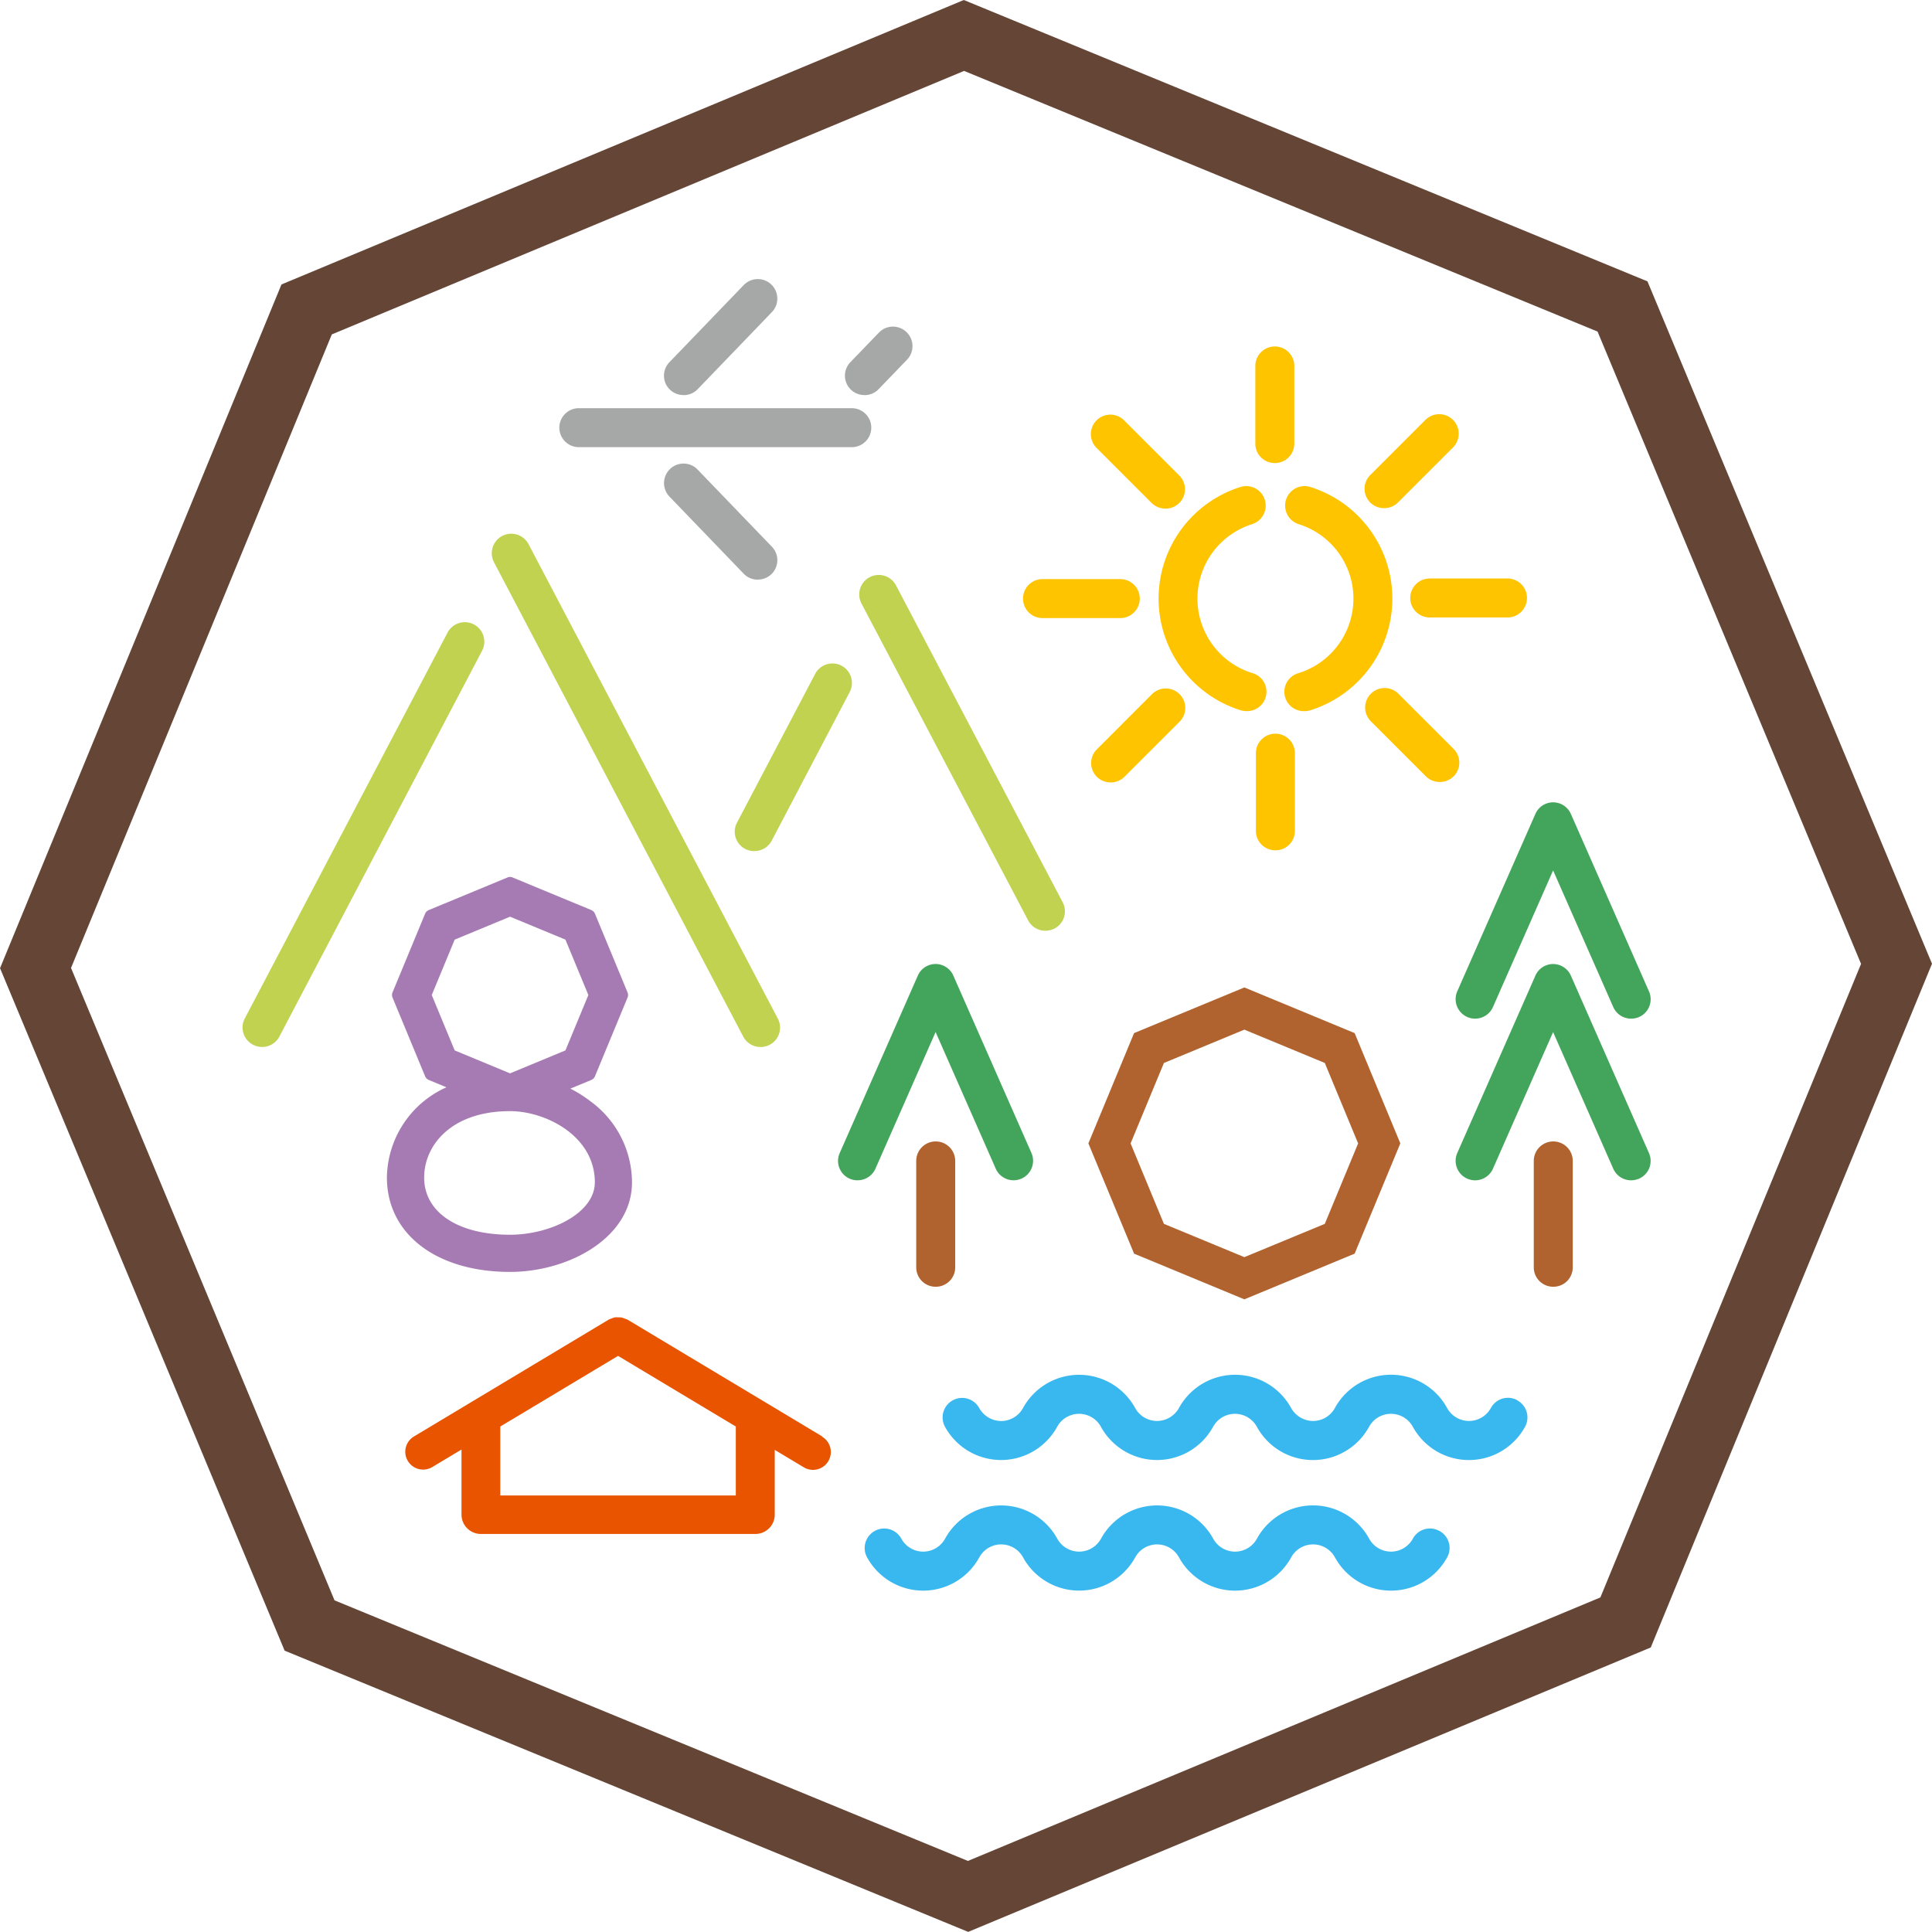 <svg id="グループ_106" data-name="グループ 106" xmlns="http://www.w3.org/2000/svg" width="49.859" height="49.856" viewBox="0 0 49.859 49.856">
  <g id="グループ_105" data-name="グループ 105" transform="translate(6.26 7.202)">
    <path id="パス_266" data-name="パス 266" d="M331.488,689.119a.5.5,0,0,1-.5-.5v-2.747a.5.5,0,1,1,1.006,0v2.747a.5.5,0,0,1-.5.5" transform="translate(-297.666 -663.114)" fill="#b0632f"/>
    <path id="パス_267" data-name="パス 267" d="M329.925,666.669a.5.5,0,0,1-.461-.3l-1.552-3.525-1.552,3.525a.5.5,0,0,1-.921-.406l2.013-4.571a.5.5,0,0,1,.921,0l2.012,4.571a.5.5,0,0,1-.46.706" transform="translate(-294.091 -647.583)" fill="#43a55b"/>
    <path id="パス_268" data-name="パス 268" d="M329.925,678.252a.5.5,0,0,1-.461-.3l-1.552-3.525-1.552,3.525a.5.5,0,1,1-.921-.405l2.013-4.571a.5.5,0,0,1,.921,0l2.012,4.571a.5.5,0,0,1-.257.663.511.511,0,0,1-.2.042" transform="translate(-294.091 -654.994)" fill="#43a55b"/>
    <path id="パス_269" data-name="パス 269" d="M287.241,689.119a.5.5,0,0,1-.5-.5v-2.747a.5.5,0,1,1,1.006,0v2.747a.5.5,0,0,1-.5.5" transform="translate(-269.356 -663.114)" fill="#b0632f"/>
    <path id="パス_270" data-name="パス 270" d="M281.653,678.252a.5.5,0,0,1-.46-.706l2.012-4.571a.5.5,0,0,1,.921,0l2.013,4.571a.5.5,0,1,1-.921.405l-1.552-3.525-1.552,3.525a.5.5,0,0,1-.461.3" transform="translate(-265.781 -654.994)" fill="#43a55b"/>
    <path id="パス_271" data-name="パス 271" d="M263.27,655.076a.5.5,0,0,1-.446-.269l-6.431-12.239a.5.5,0,1,1,.891-.468l6.431,12.24a.5.5,0,0,1-.445.737" transform="translate(-249.904 -635.259)" fill="#c1d251"/>
    <path id="パス_272" data-name="パス 272" d="M238.982,659.133a.5.5,0,0,1-.233-.058.5.5,0,0,1-.212-.679l5.232-9.956a.5.5,0,1,1,.891.468l-5.231,9.956a.5.5,0,0,1-.446.269" transform="translate(-238.479 -639.316)" fill="#c1d251"/>
    <path id="パス_273" data-name="パス 273" d="M287.474,653.968a.5.5,0,0,1-.445-.269l-4.3-8.175a.5.5,0,0,1,.891-.468l4.3,8.175a.5.5,0,0,1-.445.737" transform="translate(-266.757 -637.151)" fill="#c1d251"/>
    <path id="パス_274" data-name="パス 274" d="M274.25,655.97a.5.5,0,0,1-.445-.737l2.016-3.836a.5.5,0,0,1,.891.468L274.7,655.7a.5.5,0,0,1-.446.269" transform="translate(-261.044 -641.208)" fill="#c1d251"/>
    <path id="パス_275" data-name="パス 275" d="M313.679,644.227a.5.5,0,0,1-.15-.983,2.013,2.013,0,0,0,0-3.841.5.5,0,1,1,.3-.96,3.02,3.02,0,0,1,0,5.762.518.518,0,0,1-.15.023" transform="translate(-286.271 -633.077)" fill="#ffc400"/>
    <path id="パス_276" data-name="パス 276" d="M306.371,644.226a.509.509,0,0,1-.151-.023,3.02,3.02,0,0,1,0-5.76.5.5,0,1,1,.3.96,2.013,2.013,0,0,0,0,3.84.5.5,0,0,1-.151.983" transform="translate(-280.469 -633.077)" fill="#ffc400"/>
    <path id="パス_277" data-name="パス 277" d="M296.906,646.09H294.9a.5.5,0,0,1,0-1.006h2.007a.5.5,0,0,1,0,1.006" transform="translate(-274.256 -637.341)" fill="#ffc400"/>
    <path id="パス_278" data-name="パス 278" d="M301.182,635.724a.5.5,0,0,1-.356-.147l-1.419-1.419a.5.5,0,0,1,.711-.711l1.419,1.419a.5.5,0,0,1-.356.859" transform="translate(-277.368 -629.801)" fill="#ffc400"/>
    <path id="パス_279" data-name="パス 279" d="M311.536,631.417a.5.5,0,0,1-.5-.5v-2.006a.5.5,0,1,1,1.006,0v2.006a.5.5,0,0,1-.5.5" transform="translate(-284.9 -626.669)" fill="#ffc400"/>
    <path id="パス_280" data-name="パス 280" d="M319.383,635.693a.5.5,0,0,1-.355-.859l1.419-1.419a.5.5,0,0,1,.711.712l-1.419,1.419a.5.5,0,0,1-.356.147" transform="translate(-289.921 -629.781)" fill="#ffc400"/>
    <path id="パス_281" data-name="パス 281" d="M324.653,646.047h-2.007a.5.5,0,0,1,0-1.006h2.007a.5.5,0,1,1,0,1.006" transform="translate(-292.009 -637.314)" fill="#ffc400"/>
    <path id="パス_282" data-name="パス 282" d="M320.832,655.314a.5.5,0,0,1-.355-.147l-1.419-1.419a.5.5,0,0,1,.711-.712l1.419,1.419a.5.5,0,0,1-.356.859" transform="translate(-289.94 -642.335)" fill="#ffc400"/>
    <path id="パス_283" data-name="パス 283" d="M311.579,659.164a.5.5,0,0,1-.5-.5v-2.007a.5.5,0,1,1,1.006,0v2.007a.5.5,0,0,1-.5.5" transform="translate(-284.928 -644.422)" fill="#ffc400"/>
    <path id="パス_284" data-name="パス 284" d="M299.794,655.344a.5.5,0,0,1-.355-.859l1.419-1.419a.5.5,0,1,1,.711.711l-1.419,1.419a.5.5,0,0,1-.356.148" transform="translate(-277.388 -642.354)" fill="#ffc400"/>
    <path id="パス_285" data-name="パス 285" d="M268.722,633.844h-7.044a.5.5,0,0,1,0-1.006h7.044a.5.5,0,0,1,0,1.006" transform="translate(-253 -629.506)" fill="#a6a7a7"/>
    <path id="パス_286" data-name="パス 286" d="M271.1,639.8a.5.5,0,0,1-.362-.155l-1.913-1.987a.5.5,0,1,1,.724-.7l1.914,1.988a.5.5,0,0,1-.362.852" transform="translate(-257.807 -632.043)" fill="#a6a7a7"/>
    <path id="パス_287" data-name="パス 287" d="M269.19,626.58a.5.5,0,0,1-.363-.852l1.914-1.987a.5.5,0,1,1,.725.7l-1.913,1.987a.5.5,0,0,1-.362.154" transform="translate(-257.807 -623.587)" fill="#a6a7a7"/>
    <path id="パス_288" data-name="パス 288" d="M282.152,628.759a.5.5,0,0,1-.362-.852l.732-.76a.5.5,0,0,1,.725.7l-.732.76a.5.5,0,0,1-.363.154" transform="translate(-266.1 -625.766)" fill="#a6a7a7"/>
    <path id="パス_289" data-name="パス 289" d="M260.912,701.056l-5.031-3.018a.429.429,0,0,0-.062-.022.471.471,0,0,0-.087-.031.453.453,0,0,0-.091-.005.478.478,0,0,0-.084,0,.449.449,0,0,0-.093.032.465.465,0,0,0-.058.021l-5.03,3.018a.46.46,0,1,0,.473.789l.749-.449v1.679a.5.5,0,0,0,.5.5h7.084a.5.5,0,0,0,.5-.5V701.4l.75.45a.46.46,0,1,0,.474-.789m-2.229,1.515h-6.078v-1.779l3.039-1.823,3.039,1.823Z" transform="translate(-245.948 -671.185)" fill="#e85400"/>
    <path id="パス_290" data-name="パス 290" d="M250.356,671.854a2.588,2.588,0,0,0-1.536,2.328c0,1.458,1.277,2.436,3.177,2.436,1.514,0,3.148-.884,3.148-2.313a2.6,2.6,0,0,0-1.061-2.082,3.327,3.327,0,0,0-.53-.335l.541-.224a.175.175,0,0,0,.094-.094l.841-2.032a.174.174,0,0,0,0-.133l-.841-2.031a.175.175,0,0,0-.094-.094l-2.031-.841a.167.167,0,0,0-.133,0l-2.031.841a.174.174,0,0,0-.094.094l-.841,2.031a.173.173,0,0,0,0,.133l.841,2.032a.175.175,0,0,0,.094.094l.457.19m1.641-.36-1.429-.592-.592-1.429.592-1.43,1.429-.592,1.429.592.592,1.43-.592,1.429Zm0,.975c.917,0,2.188.638,2.188,1.837,0,.8-1.153,1.353-2.188,1.353-1.347,0-2.217-.579-2.217-1.476,0-.826.694-1.714,2.217-1.714" transform="translate(-245.095 -650.996)" fill="#a67ab2"/>
    <path id="パス_291" data-name="パス 291" d="M303.474,702.751a.5.5,0,0,0-.684.194.644.644,0,0,1-1.134,0,1.65,1.65,0,0,0-2.891,0,.643.643,0,0,1-.567.339.652.652,0,0,1-.567-.338,1.65,1.65,0,0,0-2.891,0,.653.653,0,0,1-.567.338.645.645,0,0,1-.567-.338,1.65,1.65,0,0,0-2.89,0,.644.644,0,0,1-.567.339.652.652,0,0,1-.567-.338.5.5,0,0,0-.879.491,1.65,1.65,0,0,0,2.89,0,.644.644,0,0,1,1.134,0,1.65,1.65,0,0,0,2.89,0,.644.644,0,0,1,1.134,0,1.65,1.65,0,0,0,2.891,0,.644.644,0,0,1,1.134,0,1.65,1.65,0,0,0,2.891,0,.5.5,0,0,0-.194-.684" transform="translate(-270.573 -673.815)" fill="#38b8ef"/>
    <path id="パス_292" data-name="パス 292" d="M297.888,712.117a.5.5,0,0,0-.685.193.643.643,0,0,1-1.133,0,1.65,1.65,0,0,0-2.891,0,.644.644,0,0,1-1.134,0,1.65,1.65,0,0,0-2.89,0,.644.644,0,0,1-1.134,0,1.65,1.65,0,0,0-2.89,0,.644.644,0,0,1-1.134,0,.5.5,0,0,0-.879.491,1.65,1.65,0,0,0,2.891,0,.644.644,0,0,1,1.134,0,1.65,1.65,0,0,0,2.89,0,.644.644,0,0,1,1.134,0,1.65,1.65,0,0,0,2.891,0,.644.644,0,0,1,1.134,0,1.65,1.65,0,0,0,2.891,0,.5.5,0,0,0-.194-.685" transform="translate(-266.999 -679.808)" fill="#38b8ef"/>
    <path id="パス_293" data-name="パス 293" d="M303.108,675.432l2.076.86.86,2.076-.86,2.076-2.076.859-2.076-.859-.86-2.076.86-2.076Zm0-1.089-2.846,1.178-1.179,2.846,1.179,2.846,2.846,1.179,2.846-1.179,1.179-2.846-1.179-2.846Z" transform="translate(-277.255 -656.062)" fill="#b0632f"/>
  </g>
  <path id="パス_294" data-name="パス 294" d="M245.972,603.591l17.643,7.261,7.343,17.61L263.7,646.107l-17.615,7.34-17.641-7.258L221.1,628.577l7.263-17.645ZM262.4,644.816l6.727-16.35-6.8-16.318-16.348-6.727-16.317,6.8-6.73,16.35,6.8,16.32,16.346,6.725Z" transform="translate(-221.099 -603.591)" fill="#654536"/>
</svg>